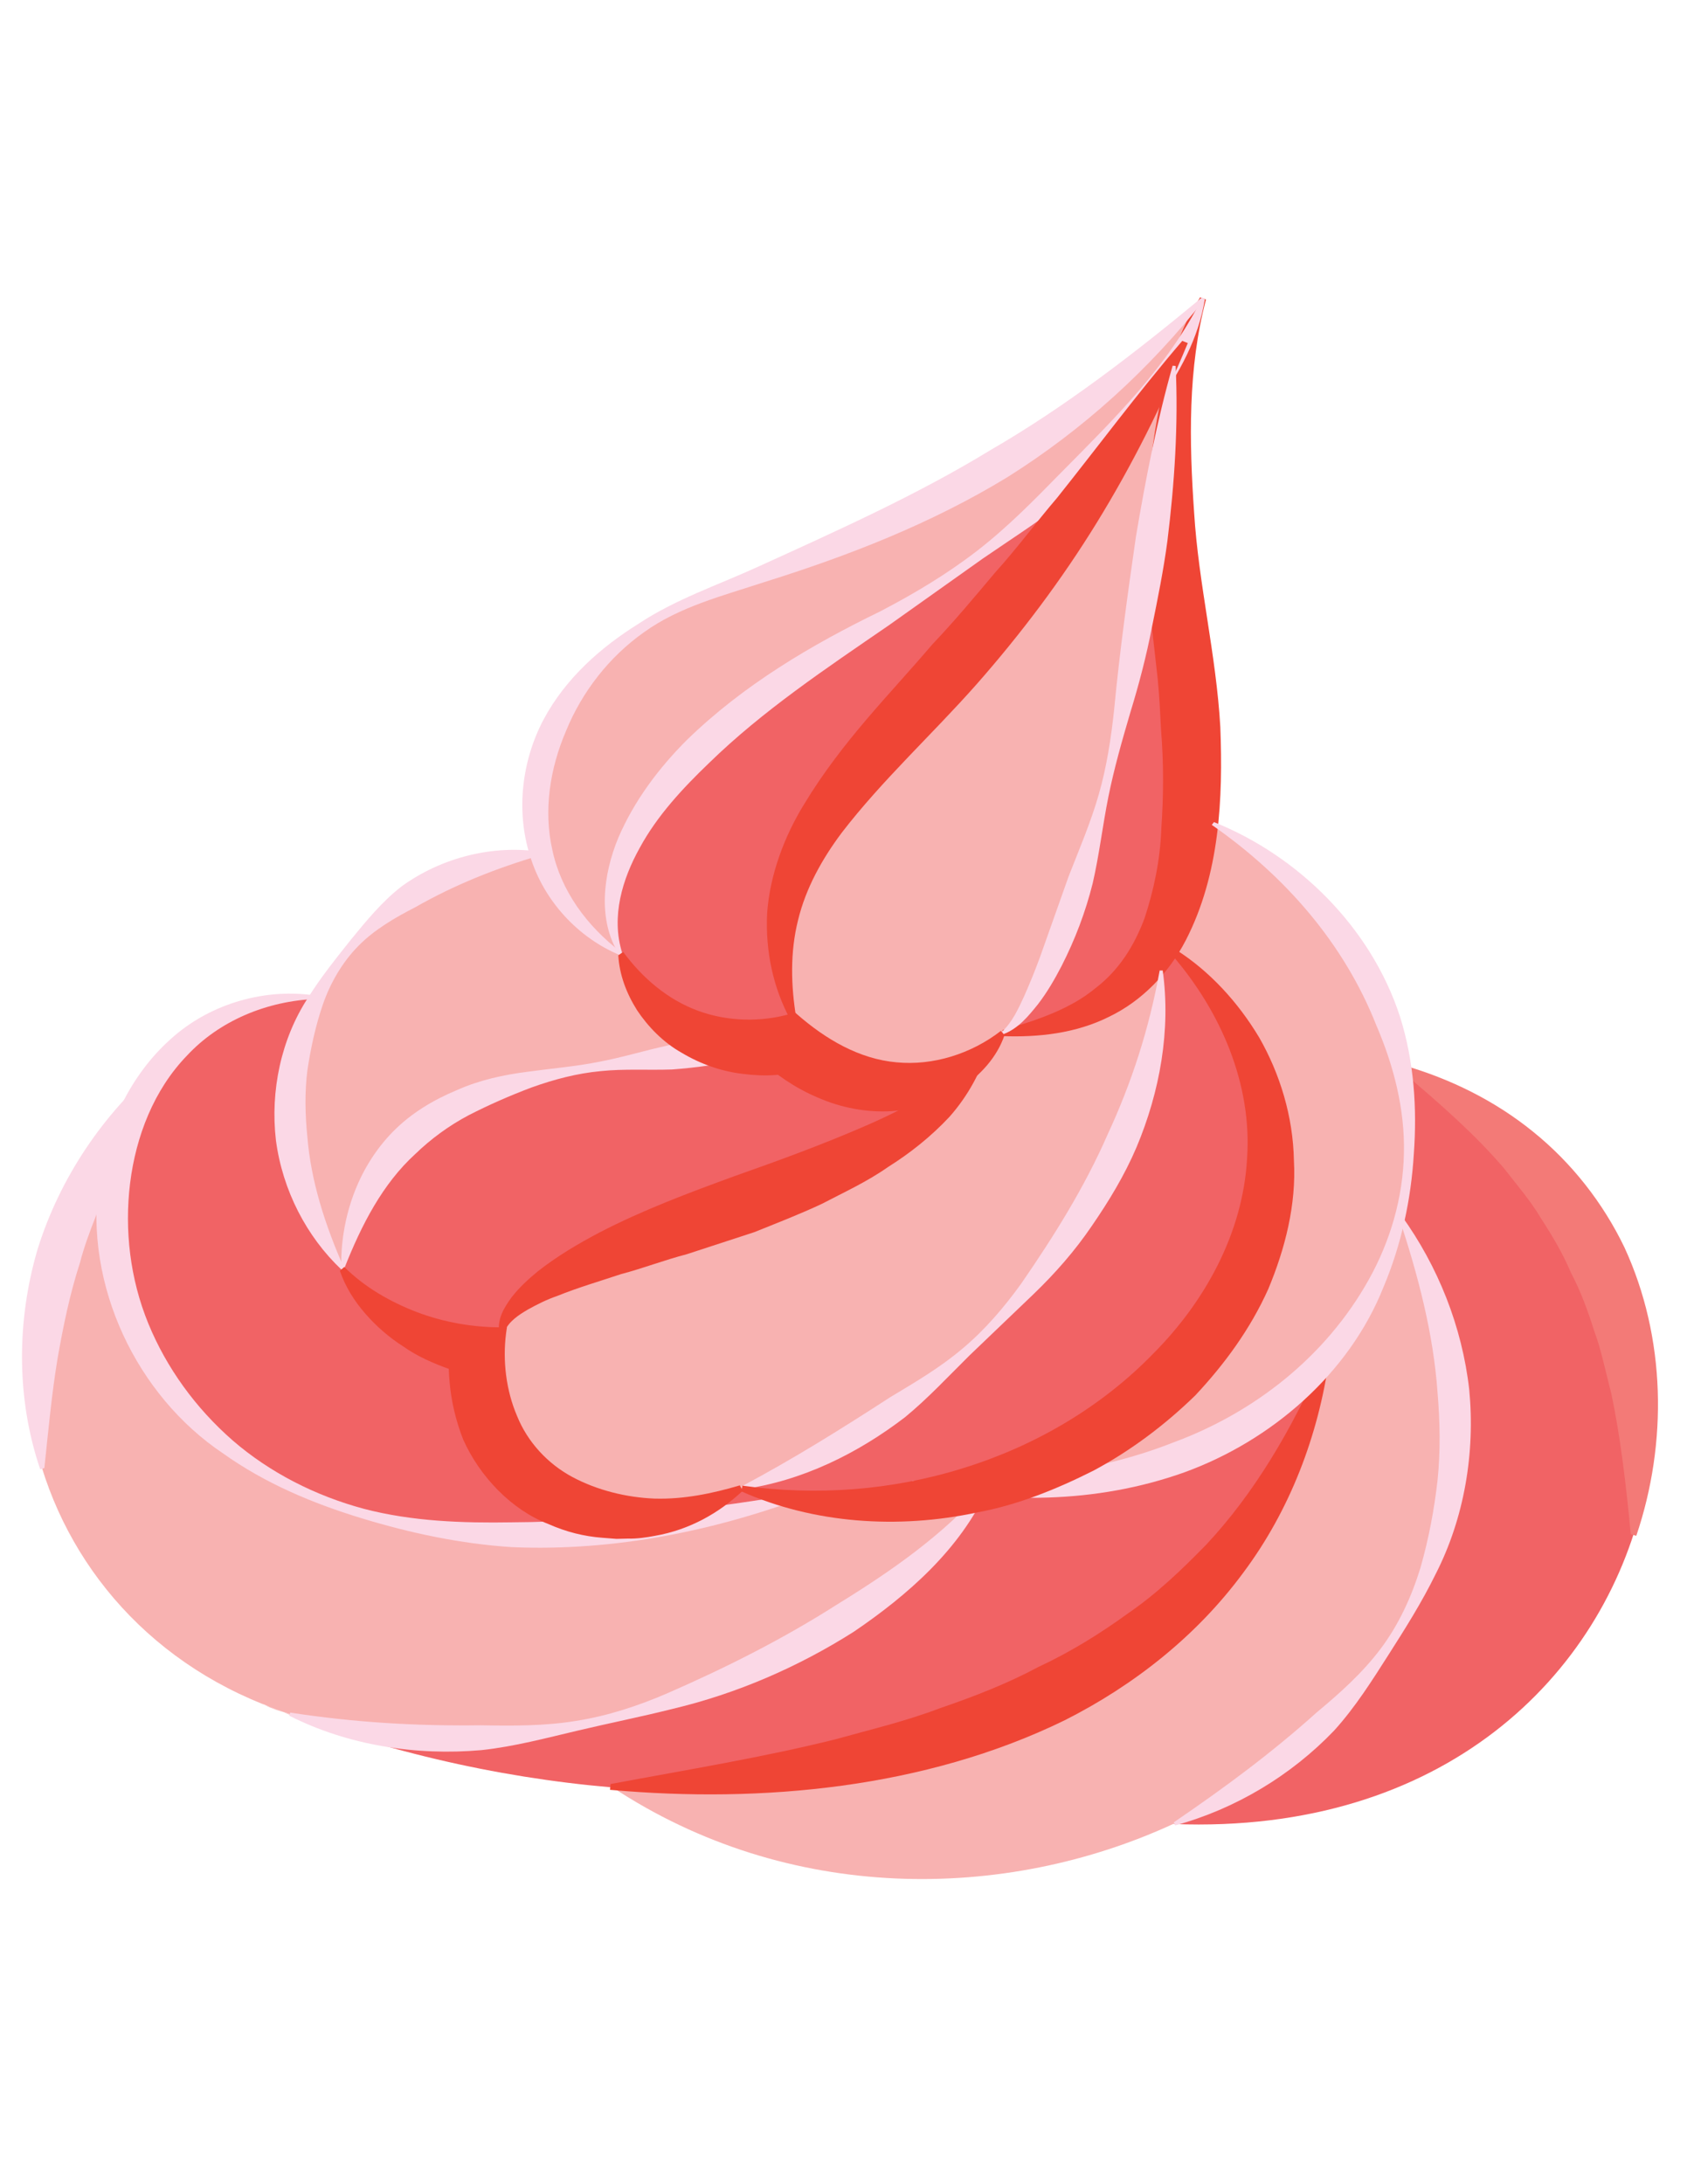 <?xml version="1.0" encoding="utf-8"?>
<!-- Generator: Adobe Illustrator 19.0.0, SVG Export Plug-In . SVG Version: 6.00 Build 0)  -->
<svg version="1.1" id="Layer_1" xmlns="http://www.w3.org/2000/svg" xmlns:xlink="http://www.w3.org/1999/xlink" x="0px" y="0px"
	 viewBox="0 0 612 792" style="enable-background:new 0 0 612 792;" xml:space="preserve">
<style type="text/css">
	.st0{fill:#F8B2B1;}
	.st1{fill:#F16365;}
	.st2{fill:#FBD8E6;}
	.st3{fill:#EF4535;}
	.st4{fill:#F37A77;}
</style>
<g id="XMLID_4_">
	<g>
		<path id="XMLID_34_" class="st0" d="M508,441.2c50,98-1.3,182.8-82,220c-61.5,28.5-140.1,29.1-204.1-13.3
			c125.9,10.6,241.5-37.8,259.3-155.5l-0.1-0.1C494.5,477.5,503.5,459.8,508,441.2z"/>
		<path id="XMLID_33_" class="st0" d="M293.9,541.6c13.6,0.1,27-1.2,39.7-3.8c8.4,1,16.6,1.4,24.4,1.5v0.1
			c-30.1,49.3-151.1,114.9-252.8,82.2c-3.2-1.1-6.4-2.2-9.5-3.6c-0.1,0-0.3,0-0.4-0.1C1.6,580.4-22.7,460.2,58.1,387.3
			C8.7,450.7,57.5,605,293.9,541.6z"/>
		<path id="XMLID_32_" class="st0" d="M508,441.2c-4.5,18.5-13.5,36.2-27,51.2c-25.2,28.7-66.5,48.1-123.1,46.9
			c-7.8-0.1-16-0.5-24.4-1.5c96.3-19.8,160.2-114.3,92.4-192.7c7.8-12.5,12.3-28.4,14-46.6h0.1c38.5,21,61.1,53.9,68.6,88.7
			C512.4,405.2,512.2,423.7,508,441.2z"/>
		<path id="XMLID_31_" class="st0" d="M421.1,352c-1.8,91.1-88.3,167.3-152,187.6c-14,4.4-27,6.3-37.6,4.8
			c-59.3-7.5-49.4-61.3-49.4-61.3s-7.1-21.7,73.7-50.6c81-28.9,84.7-35.4,102.1-53.7c3.7-2.4,5.7-4.2,5.7-4.2
			C390.2,375.6,408.8,367.1,421.1,352z"/>
		<path id="XMLID_30_" class="st0" d="M287.7,369.6c2.2,1.8,4.2,3.6,6.2,5.1c-69,18.4-154.1,0-169.7,85.5
			c-23.5-33.4-23.9-69.7-9.3-98.4c14.5-28.8,44.4-49.8,81.3-52.2c4,14.5,13.6,27.6,28.8,36.3C250.2,382.4,287.7,369.6,287.7,369.6z"
			/>
		<path id="XMLID_29_" class="st0" d="M425.9,132.8c-26.1,228.9-62.3,241.8-62.3,241.8s-2.1,1.8-5.7,4.2c-10.6,6.7-35.1,17-63.9-4.2
			c-2-1.5-4.1-3.2-6.2-5.1c-15-85,72.7-89.5,138.1-236.7H425.9z"/>
		<path id="XMLID_28_" class="st0" d="M429.7,123.9c-11.3,20.9-41.6,61-119.2,106.5c-114.2,66.9-85.4,115.5-85.4,115.5
			c-15.2-8.7-24.8-21.8-28.8-36.3c-9.3-33.4,10.7-75.4,59.5-93.6c70-26.3,120.2-45.9,180.5-107.5c0,0.1-0.1,0.3-0.1,0.5
			c-0.1,0.4-0.2,1-0.5,1.7C434.8,113.3,433.1,117.7,429.7,123.9z"/>
		<path id="XMLID_27_" class="st1" d="M425.9,661.3c80.7-37.2,132.1-122,82-220c4.2-17.6,4.4-36,0.6-53.9
			c148.1,44,113.1,281.5-82.7,274V661.3z"/>
		<path id="XMLID_26_" class="st1" d="M357.9,539.4c56.6,1.2,97.9-18.2,123.1-46.9l0.1,0.1c-17.8,117.6-133.4,166-259.3,155.5
			c-42-3.6-85.2-13.6-126.2-30c3.1,1.4,6.3,2.5,9.5,3.6c101.7,32.8,222.7-32.9,252.8-82.2V539.4z"/>
		<path id="XMLID_25_" class="st1" d="M231.5,544.4c10.7,1.4,23.6-0.4,37.6-4.8c8.4,1.3,16.6,1.9,24.8,2
			C57.5,605,8.7,450.7,58.1,387.3c12.8-16.5,32.3-26.8,56.9-25.7c-14.7,28.7-14.2,65,9.3,98.4c0,0,19.8,22.3,57.8,23
			C182.1,483.1,172.2,536.9,231.5,544.4z"/>
		<path id="XMLID_24_" class="st1" d="M333.6,537.8c-12.7,2.6-26.1,3.9-39.7,3.8c-8.2-0.1-16.4-0.8-24.8-2
			c63.7-20.3,150.2-96.5,152-187.6c1.7-2.2,3.3-4.3,4.9-6.8C493.8,423.6,429.8,518,333.6,537.8z"/>
		<path id="XMLID_23_" class="st1" d="M357.9,378.8c-17.4,18.3-21.1,24.8-102.1,53.7c-80.9,28.9-73.7,50.6-73.7,50.6
			c-37.9-0.6-57.8-23-57.8-23c15.6-85.5,100.7-67.1,169.7-85.5C322.8,395.9,347.4,385.5,357.9,378.8z"/>
		<path id="XMLID_22_" class="st1" d="M363.6,374.6c0,0,36.2-12.9,62.3-241.8h-0.1c1.4-2.9,2.7-5.9,4-8.9h-0.1
			c3.3-6.1,5.1-10.6,5.9-13.2c-2.6,9.4-10.5,46.4,0.8,116.3c4.2,25.8,5.7,50.2,3.6,71.6c-1.7,18.2-6.2,34.1-14,46.6
			c-1.5,2.5-3.1,4.6-4.9,6.8C408.8,367.1,390.2,375.6,363.6,374.6z"/>
		<path id="XMLID_21_" class="st1" d="M310.5,230.4c77.6-45.5,107.9-85.6,119.2-106.5h0.1c-1.3,3-2.6,6-4,8.9
			c-65.4,147.3-153.1,151.8-138.1,236.7c0,0-37.5,12.8-62.6-23.7C225.1,345.8,196.3,297.3,310.5,230.4z"/>
	</g>
</g>
<path id="XMLID_20_" class="st2" d="M115,362.2c-18.3,0.7-35.5,8-47.2,20.6c-12,12.4-18.5,29.3-20.6,46.2c-2.1,17,0,34.8,6.6,50.9
	c6.6,16.1,17.2,30.7,30.6,42.4c13.5,11.7,30.1,20.1,47.6,24.8c17.6,4.6,35.9,5.2,53.8,4.9c36-0.2,71.9-5.1,108.1-11l0.3,1
	C260,555,223,562.6,185.7,561c-18.6-1.2-36.9-5.1-54.6-10.5c-17.7-5.4-34.9-12.6-50.2-23.5c-31.2-20.9-50.5-60.8-45-99.5
	c2.7-19.1,11.5-37.8,26.1-50.8c14.5-13.1,34.8-18.6,53.1-15.6L115,362.2z"/>
<path id="XMLID_19_" class="st2" d="M105.3,621c23.4,3.6,46,4.9,69,4.6c11.5,0.2,23.2,0.3,34.7-1.6c11.5-1.8,22.7-5.5,33.3-10.1
	c21.3-9.3,41.9-19.7,61.2-32c19.5-12,38.5-25.1,53.9-42.7l0.9,0.6c-10,22-29,38.6-48.6,51.9c-20.2,12.8-42.4,22.4-65.5,27.9
	c-11.5,2.9-23.1,5.2-34.5,7.9c-11.5,2.7-23,5.8-35,7.1c-23.7,2.1-48.5-1.7-69.8-12.5L105.3,621z"/>
<path id="XMLID_18_" class="st2" d="M58.7,387.9l-17,36c-2.3,5.8-5,11.2-6.9,17c-2.2,5.6-4.3,11.2-5.8,17
	c-3.7,11.4-6.1,23.1-8.2,35.2c-2,12.2-3.2,24.9-4.7,39.2l-1.5,0.5c-8.7-25.5-8.6-53.8-1-79.7c8-25.8,23.7-49.1,44.1-66.5L58.7,387.9
	z"/>
<path id="XMLID_17_" class="st3" d="M221.5,646.9c28.4-5.3,55.4-9.7,81.5-16.2c12.9-3.6,25.7-6.6,38-11.3
	c12.3-4.2,24.4-8.9,35.6-14.9c11.6-5.4,22.3-12,32.5-19.4c10.4-7.1,19.5-15.8,28.4-24.9c17.4-18.6,31-41.5,42.6-67.9l2.1,0.3
	c-3.9,27.8-14.2,55-31.2,77.7c-16.8,22.8-39.6,40.8-64.8,53.5c-25.4,12.4-53,19.9-80.8,23.7c-27.9,3.8-56.1,4-84.1,1.5L221.5,646.9z
	"/>
<path id="XMLID_16_" class="st2" d="M425.8,660.8c18.5-12.6,35.8-25.4,51.9-39.9c8.3-6.9,16.6-14.3,23.2-23.1
	c6.6-8.8,11.2-18.9,14.4-29.3c3-10.5,5-21.1,6.2-31.7c1.1-10.6,0.9-21.3,0-31.9c-1.5-21.3-7-42.3-14-63.5l1-0.5
	c13.1,18.2,21.9,40,24.5,63c2.2,22.9-1.8,46.6-12.2,66.9c-5,10.2-11,19.7-17,29.1c-6,9.4-12.1,19.1-19.8,27.6
	c-15.7,16.4-36,28.5-57.7,34.4L425.8,660.8z"/>
<path id="XMLID_15_" class="st4" d="M591.6,556.3c-1.8-19-3.8-35.5-7.1-51.2c-2.1-7.8-3.5-15.4-6.2-22.6c-2.3-7.3-4.9-14.4-8.4-21
	c-2.9-6.9-6.7-13.3-10.8-19.6c-3.8-6.5-8.8-12.2-13.6-18.4c-10.2-11.9-22.6-22.9-37.2-35.2l0.6-2.1c17.1,4.9,33.4,12.9,47.3,24.2
	c13.9,11.2,25.3,25.7,33.1,41.9c15.1,32.7,15.7,71,4.3,104.6L591.6,556.3z"/>
<path id="XMLID_14_" class="st3" d="M437.5,108.6c-6.6,24.9-6.1,51.5-4.3,77.3c1.6,25.9,8,51.4,9.5,77.7c1,26-0.2,53.4-12.5,77.3
	c-6.1,11.8-15.8,22-27.9,27.8c-12,6-25.6,7.5-38.7,7l0.1-2.2c13-3.6,24.9-7.9,33.6-15.1c8.8-6.7,14.2-15.6,17.9-25.4
	c3.3-10,5.7-21,6.1-32.6c0.8-11.5,0.9-23.6-0.1-35.7c-0.3-6.1-0.6-12.2-1.2-18.4l-2.1-18.7c-1.1-13.5-2.4-27-1.7-40.6
	c0.3-13.6,1.9-27.2,4.6-40.7c3.2-13.3,6.9-26.8,14.6-38.5L437.5,108.6z"/>
<path id="XMLID_13_" class="st2" d="M224.8,346.3c-14.9-6.2-27.5-19.5-32.5-35.9c-5.2-16.3-3-34.6,4.9-49.5
	c8-15,20.8-26.2,34.4-34.7c13.6-9,29-14.1,43.4-20.7c29-13.2,57.8-26.1,84.5-42.4c27.1-15.7,52-34.9,76.6-55.3l0.8,0.8
	c-19.8,25.2-44,47.2-71.4,64.4c-27.7,16.9-57.9,28.6-88.3,38.1c-15.2,5-30.7,8.9-43.5,18.1c-12.8,9-22.6,21.8-28.3,35.7
	c-5.9,13.7-8.3,28.9-5,43.4c3.1,14.6,12.4,27.5,25.1,37.1L224.8,346.3z"/>
<path id="XMLID_12_" class="st2" d="M224.6,346.1c-7.9-12.5-5.8-29-0.3-42.3c5.8-13.5,14.7-25.3,24.8-35.4
	c20.5-20,45.3-34.6,70.2-46.7c12.3-6.4,24.2-13.5,35.2-22c11-8.5,20.7-18.4,30.3-28.2c19.2-19.4,38.9-38.6,51.2-63.3l1.1,0.2
	c-2.2,14.2-9.4,27-17.5,38.6c-8.3,11.6-17.9,22.1-28.7,31.1c-10.9,9-22.8,16.5-34.3,24.4l-34.1,24.2c-23,15.8-45.8,31-65.2,49.9
	c-9.7,9.3-18.9,19.2-25.2,30.8c-6.3,11.3-10.5,25-6.4,38.1L224.6,346.1z"/>
<path id="XMLID_11_" class="st3" d="M286.7,369.7c-6.1-11.3-9.1-24.6-8.4-38.6c1-14,6.3-27.9,13.3-39.3c14-23.2,31.3-40.1,46.5-58
	c8.1-8.5,15.5-17.4,23-26.3c7.8-8.6,14.7-18,22.4-27c14.7-18.4,28.9-37.6,45.4-56.9l2,0.8c-9.3,22.5-20.2,44.3-33,65.1
	c-12.8,20.8-27.5,40.3-43.6,58.6c-16.1,18.2-34.2,34.7-48.9,53.8c-7.2,9.6-13.1,20.2-15.9,31.8c-2.9,11.6-2.6,23.8-0.6,35.7
	L286.7,369.7z"/>
<path id="XMLID_10_" class="st2" d="M363.5,374.1c3.6-3.3,5.9-8.2,8-12.8c2.1-4.7,4-9.4,5.8-14.3l10.4-29.3
	c3.8-9.7,8-19.5,10.9-29.6c2.9-10.1,4.5-20.6,5.6-31c2-21,4.9-41.8,7.9-62.6c3.5-20.7,7.5-41.4,13.3-61.9l1.1,0.1
	c1,21.3-0.4,42.5-3,63.5c-1.4,10.5-3.5,20.9-5.6,31.2c-2,10.4-4.7,20.7-7.8,30.8c-3,10.2-5.9,20.3-8,30.7c-2.1,10.4-3.3,21-5.7,31.4
	c-2.6,10.4-6.4,20.4-11.3,30c-2.5,4.8-5.2,9.5-8.6,13.9c-3.4,4.2-7,8.7-12.5,10.8L363.5,374.1z"/>
<path id="XMLID_9_" class="st3" d="M181.1,483.4c-0.8-5.3,1.9-9.4,4.5-13c2.8-3.6,6.1-6.6,9.5-9.4c7-5.5,14.6-10,22.4-14.1
	c15.6-8.1,32.2-14.3,48.6-20.3c16.5-5.8,32.9-11.8,48.9-18.8c7.9-3.5,15.8-7.3,22.9-12.2c7.2-4.8,13.1-11.1,19.2-17.5l1.6,1.5
	c-2.9,9-7.4,17.6-14.2,25.3c-6.9,7.4-14.6,13.4-22.4,18.3c-7.7,5.4-15.9,9.1-23.9,13.3c-8.1,3.8-16.4,7-24.6,10.3l-24.5,8
	c-8.1,2.1-15.8,5.1-23.8,7.2c-7.8,2.6-15.7,4.9-23.1,7.9c-3.8,1.3-7.4,3.1-10.8,5c-3.2,1.9-6.8,4.2-8.3,7.8L181.1,483.4z"/>
<path id="XMLID_8_" class="st2" d="M196.4,310c-16.7,4.9-31.6,10.9-45.8,19c-7.2,3.7-14.7,8-20.6,14c-5.9,6-10.2,13.5-12.9,21.3
	c-2.7,7.9-4.4,15.9-5.6,23.9c-1,8-0.8,16.1,0,24c1.3,16,6.3,31.7,13.3,47.6l-0.9,0.6c-12.7-12-21.4-28.8-23.8-46.9
	c-2.1-18,1.9-36.9,11.7-51.8c4.7-7.5,10.2-14.3,15.6-21.1c5.5-6.7,11.2-13.7,18.3-19.2c14.5-10.5,33.2-15.2,50.6-12.5L196.4,310z"/>
<path id="XMLID_7_" class="st2" d="M440.4,298.1c30.5,12.2,57,38.2,67.5,70.6c5.1,16.2,6.2,33.2,5,49.7c-1,16.5-4.5,32.9-11,48.3
	c-12.5,31.4-40.6,55.7-72.3,67.2c-32,11.4-66.7,11.5-98.7,4.2l0.1-1.1c32.6,0.5,65.1-2.3,94.5-13.9c29.4-10.8,55.4-31.1,71-59
	c7.8-13.9,12.5-29.8,12.8-45.9c0.4-16.1-3.8-32-10-46.4c-11.6-29.4-32.8-54-59.7-72.7L440.4,298.1z"/>
<path id="XMLID_6_" class="st2" d="M123.8,460c-0.4-17.4,5.5-36.2,18.8-49.7c6.6-6.7,14.7-11.5,23.1-15c8.3-3.7,17.1-5.6,25.9-6.7
	c8.7-1.2,17.4-1.9,25.8-3.6c8.5-1.6,16.9-4.2,25.3-6c17-3,33.8-4.1,51.3-4.9l0.3,1c-15.8,8.1-33.3,11.4-50.5,12.7
	c-8.7,0.3-17.4-0.3-25.9,0.6c-8.6,0.8-16.9,3-25,5.9c-8,3-15.7,6.4-22.9,10.1c-7.2,3.8-13.7,8.6-19.4,14.1
	c-11.7,10.7-19.4,25.4-25.8,41.7L123.8,460z"/>
<path id="XMLID_5_" class="st2" d="M269,539c19-10.1,36.4-21,54-32.4c9-5.4,18.2-10.8,26.3-17.7c8.1-6.8,15-14.9,21.2-23.5
	c12-17.4,23-35,31.3-54c8.7-18.7,15.1-38.4,18.9-59.5l1.1,0c3,21.5-1,43.9-9.5,64.1c-4.3,10.1-10,19.5-16.2,28.5
	c-6.1,9-13.3,17.2-21.1,24.7l-23.3,22.3c-7.6,7.5-15,15.5-23.4,22.4c-17.1,13.1-37.3,23.1-58.9,26.1L269,539z"/>
<path id="XMLID_3_" class="st3" d="M269.4,540.6c-8.5,8-19.2,14.1-31.8,16.3c-3.1,0.6-6.6,1.1-9.9,1l-4.1,0.1l-5.1-0.4
	c-6.6-0.5-13.1-2.1-19.6-5c-13.3-5.1-24.9-17.2-30.9-30.7c-2.7-6.9-4.3-13.9-4.9-20.8c-0.7-7.2-0.2-13,1.6-21.2l16.9,20.7
	c-6.2-0.6-12.5-1.9-18.4-4.1c-5.9-2.1-11.7-4.6-16.8-8.2c-5.2-3.3-9.9-7.4-13.9-12c-4-4.6-7.2-9.7-9.2-15.5l1.6-1.4
	c7.3,7.3,16.7,12.7,26.4,16.4c9.8,3.7,20.2,5.5,30.6,5.5l2,0l-0.3,2.1c-1.3,10,0,20.8,4,30.1c3.8,9.4,11.1,17.3,20.1,22.1
	c9,4.8,19.6,7.4,29.8,7.8c10.4,0.3,20.8-1.8,30.9-4.8L269.4,540.6z"/>
<path id="XMLID_2_" class="st3" d="M426.8,344.5c12,7.7,22.2,18.7,30,31.7c7.5,13.1,12.3,28.6,12.6,44.6c0.9,16-3.2,32-9.3,46.6
	c-6.5,14.5-15.9,27.3-26.5,38.6c-11.1,10.8-23.4,20-36.8,27.2c-13.5,6.8-27.6,12.5-42.2,15.2c-29,6.2-59.5,4-85.6-7.6l0.3-2.1
	c26.9,3.8,54.5,1.7,80.3-6.4c25.8-8,49.8-22,68.6-41.3c18.9-18.9,32.7-43.9,34.2-70.9c1.9-27-9.6-53.5-27.3-73.9L426.8,344.5z"/>
<path id="XMLID_1_" class="st3" d="M364.4,375.4c-2.8,8.1-8.6,14.2-15.6,19.2c-3.6,2.3-7.6,4.3-11.8,5.8c-4.3,1.3-8.8,2.1-13.4,2.5
	c-9.3,0.6-18.7-1.3-26.9-4.9c-8.3-3.5-15.5-8.5-21.6-14.2l19,3.8c-5.5,1.7-8.6,1.9-12.8,2.2c-3.9,0.3-7.9,0.1-11.8-0.4
	c-7.8-0.9-15.4-3.6-22.1-7.6c-6.8-3.8-12.3-9.5-16.3-15.5c-3.9-6.2-6.4-12.9-6.8-19.9l1.8-1.2c7,9.5,16.2,17.3,27.1,21.3
	c10.8,4,23.2,4.2,34,1l1.2-0.4l0.9,0.8c10.2,8.9,22.4,16.1,35.9,17.3c13.3,1.3,27.2-3.1,37.9-11.4L364.4,375.4z"/>
</svg>
